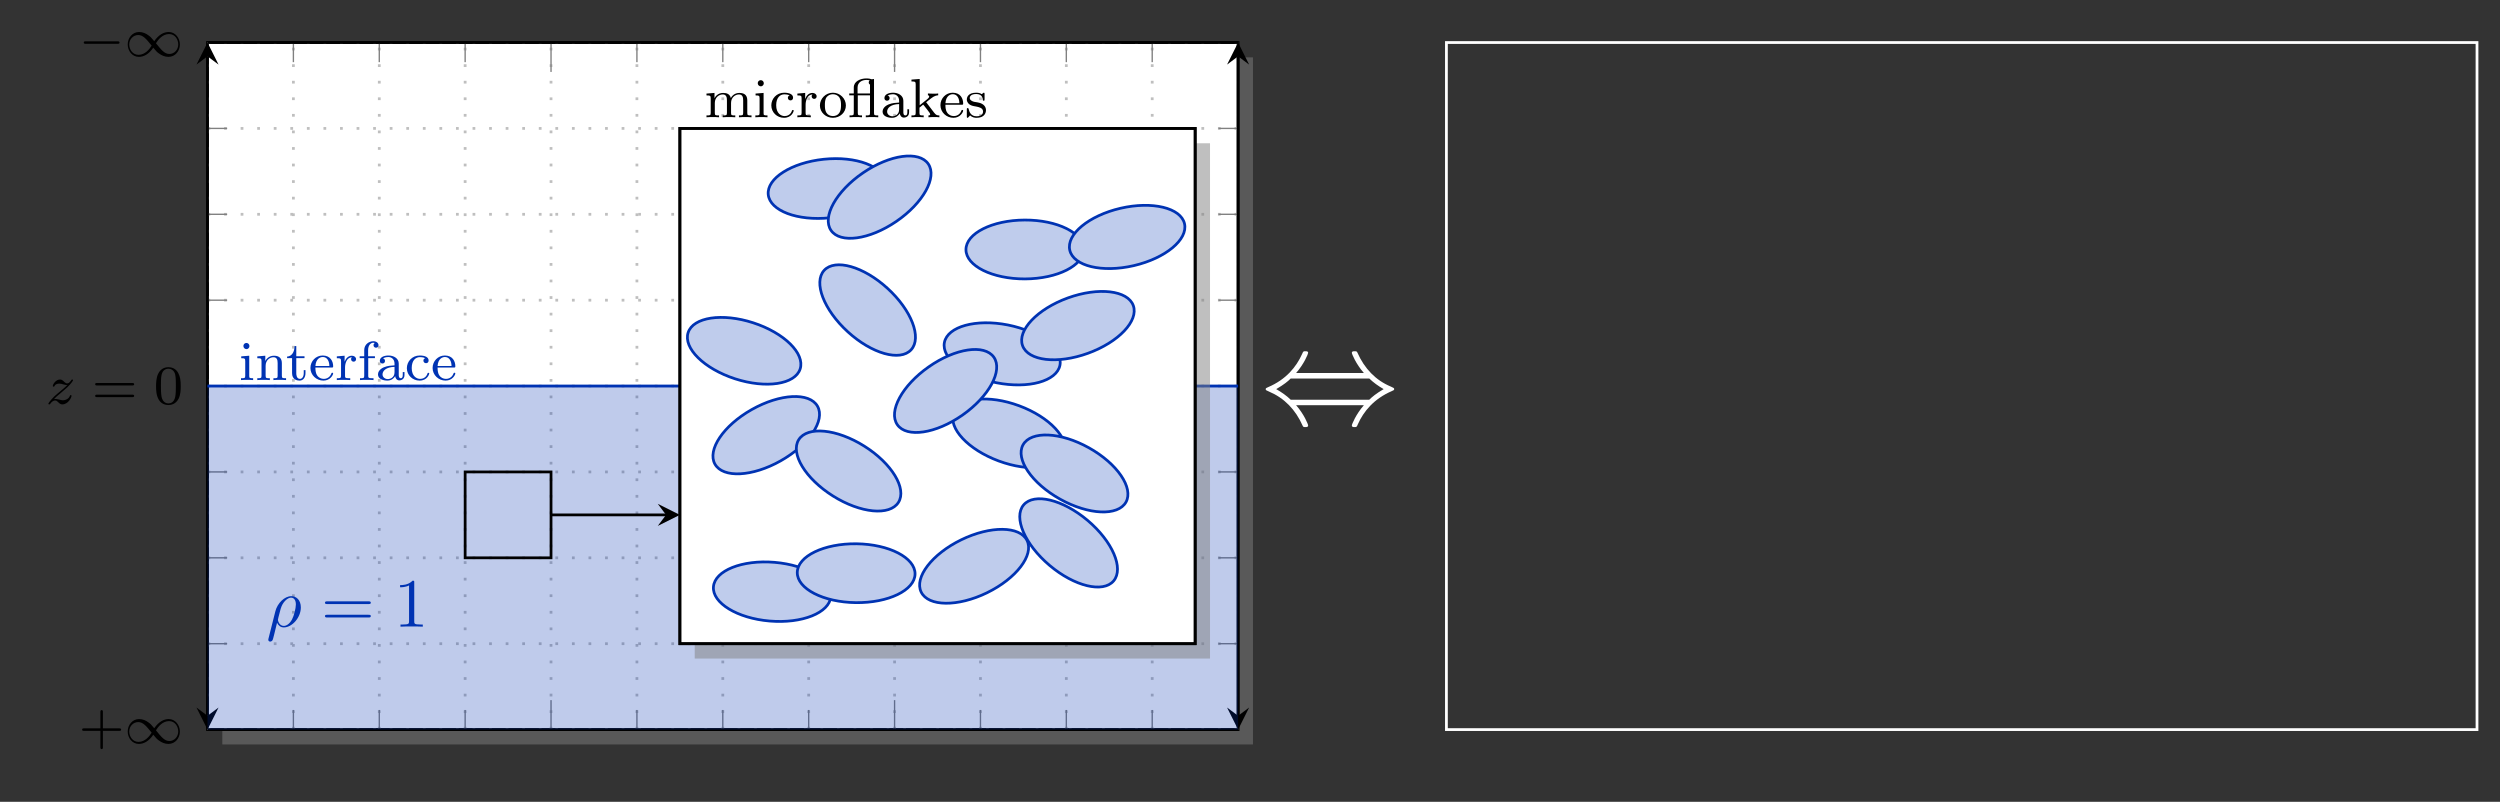 <?xml version="1.0" encoding="UTF-8"?>
<svg xmlns="http://www.w3.org/2000/svg" xmlns:xlink="http://www.w3.org/1999/xlink" width="361.008pt" height="115.783pt" viewBox="0 0 361.008 115.783" version="1.1">
<rect x="0" y="0" width="361.008" height="115.783" fill="#333333" stroke="none"/>
<defs>
<g>
<symbol overflow="visible" id="glyph0-0">
<path style="stroke:none;" d=""/>
</symbol>
<symbol overflow="visible" id="glyph0-1">
<path style="stroke:none;" d="M 5.562 -1.812 C 5.703 -1.812 5.875 -1.812 5.875 -1.984 C 5.875 -2.172 5.703 -2.172 5.562 -2.172 L 1 -2.172 C 0.875 -2.172 0.703 -2.172 0.703 -1.984 C 0.703 -1.812 0.875 -1.812 1 -1.812 Z M 5.562 -1.812 "/>
</symbol>
<symbol overflow="visible" id="glyph0-2">
<path style="stroke:none;" d="M 4.297 -2.188 C 3.828 -2.75 3.766 -2.812 3.484 -3.016 C 3.125 -3.297 2.641 -3.516 2.109 -3.516 C 1.141 -3.516 0.469 -2.656 0.469 -1.719 C 0.469 -0.781 1.125 0.078 2.078 0.078 C 2.734 0.078 3.5 -0.266 4.156 -1.25 C 4.625 -0.688 4.688 -0.625 4.969 -0.422 C 5.344 -0.141 5.828 0.078 6.344 0.078 C 7.328 0.078 8 -0.766 8 -1.719 C 8 -2.656 7.328 -3.516 6.391 -3.516 C 5.734 -3.516 4.969 -3.172 4.297 -2.188 Z M 4.547 -1.891 C 4.844 -2.391 5.5 -3.219 6.438 -3.219 C 7.297 -3.219 7.766 -2.438 7.766 -1.719 C 7.766 -0.953 7.188 -0.344 6.484 -0.344 C 5.781 -0.344 5.312 -0.938 4.547 -1.891 Z M 3.922 -1.547 C 3.625 -1.047 2.969 -0.219 2.031 -0.219 C 1.172 -0.219 0.688 -1 0.688 -1.719 C 0.688 -2.484 1.281 -3.078 1.984 -3.078 C 2.688 -3.078 3.156 -2.5 3.922 -1.547 Z M 3.922 -1.547 "/>
</symbol>
<symbol overflow="visible" id="glyph1-0">
<path style="stroke:none;" d=""/>
</symbol>
<symbol overflow="visible" id="glyph1-1">
<path style="stroke:none;" d="M 1.156 -0.688 C 1.438 -0.984 1.531 -1.078 2.234 -1.656 C 2.312 -1.734 2.875 -2.188 3.094 -2.406 C 3.594 -2.891 3.906 -3.328 3.906 -3.422 C 3.906 -3.484 3.844 -3.516 3.781 -3.516 C 3.703 -3.516 3.703 -3.5 3.625 -3.375 C 3.375 -3.016 3.203 -2.953 3.047 -2.953 C 2.906 -2.953 2.812 -3.016 2.641 -3.172 C 2.438 -3.375 2.281 -3.516 2.031 -3.516 C 1.391 -3.516 0.984 -2.797 0.984 -2.578 C 0.984 -2.578 0.984 -2.484 1.109 -2.484 C 1.188 -2.484 1.219 -2.516 1.25 -2.609 C 1.344 -2.844 1.688 -2.922 1.922 -2.922 C 2.109 -2.922 2.297 -2.875 2.5 -2.812 C 2.828 -2.719 2.906 -2.719 3.078 -2.719 C 2.922 -2.547 2.688 -2.328 2.078 -1.828 C 1.75 -1.547 1.406 -1.281 1.188 -1.062 C 0.609 -0.484 0.344 -0.094 0.344 -0.016 C 0.344 0.062 0.406 0.078 0.469 0.078 C 0.547 0.078 0.562 0.062 0.609 0 C 0.766 -0.234 1.016 -0.484 1.312 -0.484 C 1.5 -0.484 1.578 -0.422 1.734 -0.266 C 1.984 -0.016 2.125 0.078 2.359 0.078 C 3.188 0.078 3.688 -0.906 3.688 -1.156 C 3.688 -1.234 3.641 -1.266 3.562 -1.266 C 3.484 -1.266 3.469 -1.219 3.438 -1.125 C 3.281 -0.734 2.844 -0.516 2.453 -0.516 C 2.297 -0.516 2.125 -0.562 1.875 -0.625 C 1.547 -0.703 1.469 -0.703 1.344 -0.703 C 1.266 -0.703 1.219 -0.703 1.156 -0.688 Z M 1.156 -0.688 "/>
</symbol>
<symbol overflow="visible" id="glyph2-0">
<path style="stroke:none;" d=""/>
</symbol>
<symbol overflow="visible" id="glyph2-1">
<path style="stroke:none;" d="M 5.828 -2.656 C 5.938 -2.656 6.109 -2.656 6.109 -2.844 C 6.109 -3.016 5.906 -3.016 5.797 -3.016 L 0.781 -3.016 C 0.656 -3.016 0.469 -3.016 0.469 -2.844 C 0.469 -2.656 0.625 -2.656 0.75 -2.656 Z M 5.797 -0.969 C 5.906 -0.969 6.109 -0.969 6.109 -1.141 C 6.109 -1.328 5.938 -1.328 5.828 -1.328 L 0.75 -1.328 C 0.625 -1.328 0.469 -1.328 0.469 -1.141 C 0.469 -0.969 0.656 -0.969 0.781 -0.969 Z M 5.797 -0.969 "/>
</symbol>
<symbol overflow="visible" id="glyph2-2">
<path style="stroke:none;" d="M 3.891 -2.547 C 3.891 -3.391 3.812 -3.906 3.547 -4.422 C 3.203 -5.125 2.547 -5.297 2.109 -5.297 C 1.109 -5.297 0.734 -4.547 0.625 -4.328 C 0.344 -3.75 0.328 -2.953 0.328 -2.547 C 0.328 -2.016 0.344 -1.219 0.734 -0.578 C 1.094 0.016 1.688 0.172 2.109 0.172 C 2.5 0.172 3.172 0.047 3.578 -0.734 C 3.875 -1.312 3.891 -2.031 3.891 -2.547 Z M 2.109 -0.062 C 1.844 -0.062 1.297 -0.188 1.125 -1.016 C 1.031 -1.469 1.031 -2.219 1.031 -2.641 C 1.031 -3.188 1.031 -3.75 1.125 -4.188 C 1.297 -5 1.906 -5.078 2.109 -5.078 C 2.375 -5.078 2.938 -4.938 3.094 -4.219 C 3.188 -3.781 3.188 -3.172 3.188 -2.641 C 3.188 -2.172 3.188 -1.453 3.094 -1 C 2.922 -0.172 2.375 -0.062 2.109 -0.062 Z M 2.109 -0.062 "/>
</symbol>
<symbol overflow="visible" id="glyph2-3">
<path style="stroke:none;" d="M 3.469 -1.812 L 5.812 -1.812 C 5.922 -1.812 6.109 -1.812 6.109 -1.984 C 6.109 -2.172 5.922 -2.172 5.812 -2.172 L 3.469 -2.172 L 3.469 -4.531 C 3.469 -4.641 3.469 -4.812 3.297 -4.812 C 3.109 -4.812 3.109 -4.641 3.109 -4.531 L 3.109 -2.172 L 0.75 -2.172 C 0.641 -2.172 0.469 -2.172 0.469 -1.984 C 0.469 -1.812 0.641 -1.812 0.75 -1.812 L 3.109 -1.812 L 3.109 0.547 C 3.109 0.656 3.109 0.828 3.297 0.828 C 3.469 0.828 3.469 0.656 3.469 0.547 Z M 3.469 -1.812 "/>
</symbol>
<symbol overflow="visible" id="glyph2-4">
<path style="stroke:none;" d="M 1.547 -4.906 C 1.547 -5.141 1.375 -5.359 1.109 -5.359 C 0.875 -5.359 0.672 -5.172 0.672 -4.922 C 0.672 -4.641 0.906 -4.469 1.109 -4.469 C 1.391 -4.469 1.547 -4.703 1.547 -4.906 Z M 0.359 -3.422 L 0.359 -3.156 C 0.875 -3.156 0.938 -3.109 0.938 -2.719 L 0.938 -0.625 C 0.938 -0.266 0.844 -0.266 0.328 -0.266 L 0.328 0 C 0.641 -0.031 1.094 -0.031 1.219 -0.031 C 1.312 -0.031 1.797 -0.031 2.078 0 L 2.078 -0.266 C 1.547 -0.266 1.516 -0.297 1.516 -0.609 L 1.516 -3.516 Z M 0.359 -3.422 "/>
</symbol>
<symbol overflow="visible" id="glyph2-5">
<path style="stroke:none;" d="M 3.875 -2.422 C 3.875 -3.078 3.562 -3.516 2.734 -3.516 C 1.938 -3.516 1.578 -2.938 1.484 -2.75 L 1.484 -3.516 L 0.328 -3.422 L 0.328 -3.156 C 0.875 -3.156 0.938 -3.109 0.938 -2.719 L 0.938 -0.625 C 0.938 -0.266 0.844 -0.266 0.328 -0.266 L 0.328 0 C 0.672 -0.031 1.016 -0.031 1.234 -0.031 C 1.469 -0.031 1.797 -0.031 2.141 0 L 2.141 -0.266 C 1.641 -0.266 1.531 -0.266 1.531 -0.625 L 1.531 -2.062 C 1.531 -2.906 2.172 -3.297 2.656 -3.297 C 3.141 -3.297 3.266 -2.953 3.266 -2.453 L 3.266 -0.625 C 3.266 -0.266 3.172 -0.266 2.656 -0.266 L 2.656 0 C 3 -0.031 3.359 -0.031 3.562 -0.031 C 3.797 -0.031 4.141 -0.031 4.484 0 L 4.484 -0.266 C 3.969 -0.266 3.875 -0.266 3.875 -0.625 Z M 3.875 -2.422 "/>
</symbol>
<symbol overflow="visible" id="glyph2-6">
<path style="stroke:none;" d="M 1.484 -3.172 L 2.672 -3.172 L 2.672 -3.438 L 1.484 -3.438 L 1.484 -4.906 L 1.234 -4.906 C 1.234 -4.172 0.906 -3.422 0.156 -3.391 L 0.156 -3.172 L 0.875 -3.172 L 0.875 -1 C 0.875 -0.062 1.594 0.078 1.953 0.078 C 2.5 0.078 2.812 -0.391 2.812 -1 L 2.812 -1.438 L 2.562 -1.438 L 2.562 -1.016 C 2.562 -0.469 2.312 -0.172 2.016 -0.172 C 1.484 -0.172 1.484 -0.859 1.484 -0.984 Z M 1.484 -3.172 "/>
</symbol>
<symbol overflow="visible" id="glyph2-7">
<path style="stroke:none;" d="M 3.297 -1.812 C 3.469 -1.812 3.516 -1.812 3.516 -2 C 3.516 -2.703 3.125 -3.547 2 -3.547 C 1.016 -3.547 0.234 -2.734 0.234 -1.75 C 0.234 -0.719 1.094 0.078 2.109 0.078 C 3.109 0.078 3.516 -0.766 3.516 -0.953 C 3.516 -0.984 3.484 -1.062 3.391 -1.062 C 3.297 -1.062 3.281 -1.016 3.266 -0.969 C 2.984 -0.188 2.297 -0.172 2.156 -0.172 C 1.797 -0.172 1.422 -0.328 1.188 -0.703 C 0.953 -1.062 0.953 -1.578 0.953 -1.812 Z M 0.953 -2.031 C 1.031 -3.141 1.703 -3.328 2 -3.328 C 2.938 -3.328 2.969 -2.203 2.969 -2.031 Z M 0.953 -2.031 "/>
</symbol>
<symbol overflow="visible" id="glyph2-8">
<path style="stroke:none;" d="M 1.469 -1.812 C 1.469 -2.422 1.719 -3.281 2.484 -3.297 C 2.438 -3.266 2.344 -3.203 2.344 -3.016 C 2.344 -2.766 2.547 -2.656 2.703 -2.656 C 2.891 -2.656 3.062 -2.781 3.062 -3.016 C 3.062 -3.297 2.812 -3.516 2.453 -3.516 C 1.938 -3.516 1.578 -3.125 1.422 -2.672 L 1.406 -2.672 L 1.406 -3.516 L 0.281 -3.422 L 0.281 -3.156 C 0.828 -3.156 0.891 -3.109 0.891 -2.719 L 0.891 -0.625 C 0.891 -0.266 0.781 -0.266 0.281 -0.266 L 0.281 0 C 0.594 -0.031 1.031 -0.031 1.219 -0.031 C 1.688 -0.031 1.703 -0.031 2.219 0 L 2.219 -0.266 L 2.062 -0.266 C 1.484 -0.266 1.469 -0.344 1.469 -0.641 Z M 1.469 -1.812 "/>
</symbol>
<symbol overflow="visible" id="glyph2-9">
<path style="stroke:none;" d="M 1.516 -3.172 L 2.484 -3.172 L 2.484 -3.438 L 1.5 -3.438 L 1.5 -4.328 C 1.5 -5.031 1.891 -5.391 2.234 -5.391 C 2.359 -5.391 2.438 -5.359 2.469 -5.344 C 2.328 -5.281 2.281 -5.141 2.281 -5.031 C 2.281 -4.828 2.438 -4.672 2.641 -4.672 C 2.859 -4.672 3 -4.828 3 -5.031 C 3 -5.375 2.672 -5.609 2.25 -5.609 C 1.656 -5.609 0.938 -5.172 0.938 -4.328 L 0.938 -3.438 L 0.281 -3.438 L 0.281 -3.172 L 0.938 -3.172 L 0.938 -0.625 C 0.938 -0.266 0.844 -0.266 0.328 -0.266 L 0.328 0 C 0.641 -0.031 1.078 -0.031 1.281 -0.031 C 1.75 -0.031 1.766 -0.031 2.281 0 L 2.281 -0.266 L 2.125 -0.266 C 1.531 -0.266 1.516 -0.344 1.516 -0.641 Z M 1.516 -3.172 "/>
</symbol>
<symbol overflow="visible" id="glyph2-10">
<path style="stroke:none;" d="M 3.344 -2.375 C 3.344 -3.156 2.594 -3.547 1.859 -3.547 C 1.203 -3.547 0.609 -3.297 0.609 -2.766 C 0.609 -2.531 0.781 -2.391 0.984 -2.391 C 1.219 -2.391 1.359 -2.547 1.359 -2.766 C 1.359 -2.953 1.25 -3.094 1.062 -3.125 C 1.359 -3.328 1.797 -3.328 1.844 -3.328 C 2.297 -3.328 2.734 -3.016 2.734 -2.359 L 2.734 -2.125 C 2.281 -2.094 1.75 -2.078 1.188 -1.844 C 0.484 -1.531 0.344 -1.078 0.344 -0.812 C 0.344 -0.125 1.156 0.078 1.703 0.078 C 2.281 0.078 2.641 -0.25 2.828 -0.562 C 2.859 -0.266 3.062 0.047 3.422 0.047 C 3.5 0.047 4.172 0.016 4.172 -0.719 L 4.172 -1.156 L 3.922 -1.156 L 3.922 -0.719 C 3.922 -0.391 3.812 -0.266 3.641 -0.266 C 3.344 -0.266 3.344 -0.625 3.344 -0.719 Z M 2.734 -1.125 C 2.734 -0.344 2.094 -0.141 1.766 -0.141 C 1.359 -0.141 1 -0.422 1 -0.812 C 1 -1.328 1.5 -1.875 2.734 -1.906 Z M 2.734 -1.125 "/>
</symbol>
<symbol overflow="visible" id="glyph2-11">
<path style="stroke:none;" d="M 2.938 -3.156 C 2.703 -3.094 2.672 -2.906 2.672 -2.812 C 2.672 -2.594 2.828 -2.438 3.047 -2.438 C 3.266 -2.438 3.422 -2.578 3.422 -2.828 C 3.422 -3.312 2.891 -3.547 2.141 -3.547 C 1.031 -3.547 0.281 -2.672 0.281 -1.719 C 0.281 -0.703 1.109 0.078 2.109 0.078 C 3.234 0.078 3.516 -0.859 3.516 -0.953 C 3.516 -1.047 3.406 -1.047 3.391 -1.047 C 3.328 -1.047 3.297 -1.047 3.266 -0.969 C 3.219 -0.797 2.984 -0.172 2.188 -0.172 C 1.703 -0.172 0.984 -0.547 0.984 -1.734 C 0.984 -2.875 1.578 -3.312 2.156 -3.312 C 2.234 -3.312 2.656 -3.312 2.938 -3.156 Z M 2.938 -3.156 "/>
</symbol>
<symbol overflow="visible" id="glyph2-12">
<path style="stroke:none;" d="M 6.219 -2.422 C 6.219 -3.062 5.938 -3.516 5.078 -3.516 C 4.344 -3.516 3.969 -3.016 3.844 -2.781 C 3.703 -3.359 3.25 -3.516 2.734 -3.516 C 1.953 -3.516 1.594 -2.969 1.484 -2.75 L 1.484 -3.516 L 0.328 -3.422 L 0.328 -3.156 C 0.875 -3.156 0.938 -3.109 0.938 -2.719 L 0.938 -0.625 C 0.938 -0.266 0.844 -0.266 0.328 -0.266 L 0.328 0 C 0.672 -0.031 1.016 -0.031 1.234 -0.031 C 1.469 -0.031 1.797 -0.031 2.141 0 L 2.141 -0.266 C 1.641 -0.266 1.531 -0.266 1.531 -0.625 L 1.531 -2.062 C 1.531 -2.906 2.172 -3.297 2.672 -3.297 C 3.188 -3.297 3.281 -2.891 3.281 -2.453 L 3.281 -0.625 C 3.281 -0.266 3.172 -0.266 2.672 -0.266 L 2.672 0 C 3.016 -0.031 3.359 -0.031 3.578 -0.031 C 3.812 -0.031 4.141 -0.031 4.484 0 L 4.484 -0.266 C 3.969 -0.266 3.875 -0.266 3.875 -0.625 L 3.875 -2.062 C 3.875 -2.906 4.516 -3.297 5.016 -3.297 C 5.531 -3.297 5.625 -2.891 5.625 -2.453 L 5.625 -0.625 C 5.625 -0.266 5.516 -0.266 5.016 -0.266 L 5.016 0 C 5.359 -0.031 5.703 -0.031 5.922 -0.031 C 6.156 -0.031 6.484 -0.031 6.828 0 L 6.828 -0.266 C 6.312 -0.266 6.219 -0.266 6.219 -0.625 Z M 6.219 -2.422 "/>
</symbol>
<symbol overflow="visible" id="glyph2-13">
<path style="stroke:none;" d="M 3.984 -1.703 C 3.984 -2.688 3.156 -3.547 2.109 -3.547 C 1.062 -3.547 0.234 -2.688 0.234 -1.703 C 0.234 -0.703 1.094 0.078 2.109 0.078 C 3.141 0.078 3.984 -0.703 3.984 -1.703 Z M 2.109 -0.172 C 1.688 -0.172 1.344 -0.375 1.172 -0.656 C 0.969 -0.984 0.953 -1.375 0.953 -1.766 C 0.953 -2.078 0.953 -2.547 1.188 -2.891 C 1.406 -3.172 1.734 -3.328 2.109 -3.328 C 2.531 -3.328 2.875 -3.125 3.047 -2.859 C 3.266 -2.516 3.281 -2.094 3.281 -1.766 C 3.281 -1.406 3.266 -0.969 3.031 -0.625 C 2.828 -0.312 2.469 -0.172 2.109 -0.172 Z M 2.109 -0.172 "/>
</symbol>
<symbol overflow="visible" id="glyph2-14">
<path style="stroke:none;" d="M 3.812 -5.531 L 3.484 -5.484 C 3.453 -5.484 3.453 -5.484 3.422 -5.5 C 3.156 -5.609 2.812 -5.609 2.703 -5.609 C 1.844 -5.609 0.891 -5.188 0.891 -4.312 L 0.891 -3.438 L 0.234 -3.438 L 0.234 -3.172 L 0.891 -3.172 L 0.891 -0.625 C 0.891 -0.266 0.781 -0.266 0.281 -0.266 L 0.281 0 C 0.594 -0.031 1.031 -0.031 1.172 -0.031 C 1.328 -0.031 1.766 -0.031 2.078 0 L 2.078 -0.266 C 1.562 -0.266 1.469 -0.266 1.469 -0.625 L 1.469 -3.172 L 3.234 -3.172 L 3.234 -0.625 C 3.234 -0.266 3.125 -0.266 2.625 -0.266 L 2.625 0 C 2.938 -0.031 3.375 -0.031 3.516 -0.031 C 3.672 -0.031 4.109 -0.031 4.422 0 L 4.422 -0.266 C 3.906 -0.266 3.812 -0.266 3.812 -0.625 Z M 1.438 -3.438 L 1.438 -4.297 C 1.438 -5.031 2.062 -5.391 2.703 -5.391 C 2.984 -5.391 3.109 -5.359 3.203 -5.328 C 3.094 -5.266 3.047 -5.156 3.047 -5.031 C 3.047 -4.812 3.219 -4.719 3.234 -4.719 L 3.234 -3.438 Z M 1.438 -3.438 "/>
</symbol>
<symbol overflow="visible" id="glyph2-15">
<path style="stroke:none;" d="M 2.406 -2.172 L 3.078 -2.703 C 3.609 -3.125 3.938 -3.156 4.141 -3.172 L 4.141 -3.438 C 3.938 -3.406 3.828 -3.406 3.5 -3.406 C 3.109 -3.406 3 -3.422 2.656 -3.438 L 2.656 -3.172 C 2.812 -3.156 2.844 -3.062 2.844 -3.016 C 2.844 -2.844 2.672 -2.703 2.609 -2.656 L 1.469 -1.734 L 1.469 -5.531 L 0.281 -5.438 L 0.281 -5.172 C 0.828 -5.172 0.891 -5.125 0.891 -4.734 L 0.891 -0.625 C 0.891 -0.266 0.781 -0.266 0.281 -0.266 L 0.281 0 C 0.594 -0.031 1.016 -0.031 1.156 -0.031 C 1.312 -0.031 1.734 -0.031 2.047 0 L 2.047 -0.266 C 1.531 -0.266 1.438 -0.266 1.438 -0.625 L 1.438 -1.391 L 1.969 -1.828 C 2 -1.828 2.203 -1.547 2.328 -1.391 C 2.453 -1.234 2.578 -1.062 2.703 -0.906 C 2.828 -0.75 2.984 -0.547 2.984 -0.422 C 2.984 -0.281 2.844 -0.266 2.734 -0.266 L 2.734 0 C 3.078 -0.031 3.438 -0.031 3.578 -0.031 C 3.875 -0.031 4.047 -0.031 4.312 0 L 4.312 -0.266 C 3.984 -0.266 3.844 -0.297 3.547 -0.672 Z M 2.406 -2.172 "/>
</symbol>
<symbol overflow="visible" id="glyph2-16">
<path style="stroke:none;" d="M 2.844 -3.344 C 2.844 -3.469 2.844 -3.547 2.734 -3.547 C 2.688 -3.547 2.672 -3.547 2.547 -3.422 C 2.531 -3.422 2.453 -3.344 2.438 -3.344 C 2.422 -3.344 2.406 -3.344 2.359 -3.375 C 2.234 -3.469 2 -3.547 1.641 -3.547 C 0.531 -3.547 0.281 -2.953 0.281 -2.562 C 0.281 -2.172 0.578 -1.938 0.594 -1.906 C 0.922 -1.672 1.094 -1.641 1.641 -1.547 C 2.016 -1.469 2.625 -1.359 2.625 -0.828 C 2.625 -0.516 2.422 -0.141 1.688 -0.141 C 0.875 -0.141 0.641 -0.766 0.547 -1.188 C 0.516 -1.297 0.5 -1.328 0.406 -1.328 C 0.281 -1.328 0.281 -1.266 0.281 -1.109 L 0.281 -0.125 C 0.281 0 0.281 0.078 0.375 0.078 C 0.438 0.078 0.438 0.078 0.578 -0.078 C 0.625 -0.125 0.703 -0.219 0.75 -0.266 C 1.109 0.062 1.484 0.078 1.688 0.078 C 2.703 0.078 3.047 -0.5 3.047 -1.031 C 3.047 -1.406 2.828 -1.969 1.875 -2.141 C 1.812 -2.156 1.359 -2.234 1.328 -2.234 C 1.078 -2.297 0.703 -2.469 0.703 -2.781 C 0.703 -3.016 0.891 -3.359 1.641 -3.359 C 2.531 -3.359 2.578 -2.703 2.594 -2.484 C 2.594 -2.422 2.656 -2.391 2.703 -2.391 C 2.844 -2.391 2.844 -2.453 2.844 -2.594 Z M 2.844 -3.344 "/>
</symbol>
<symbol overflow="visible" id="glyph3-0">
<path style="stroke:none;" d=""/>
</symbol>
<symbol overflow="visible" id="glyph3-1">
<path style="stroke:none;" d="M 0.328 1.719 C 0.297 1.844 0.297 1.859 0.297 1.891 C 0.297 2.031 0.406 2.156 0.578 2.156 C 0.781 2.156 0.906 1.969 0.922 1.938 C 0.984 1.859 1.297 0.516 1.562 -0.562 C 1.766 -0.156 2.078 0.109 2.547 0.109 C 3.719 0.109 5 -1.297 5 -2.781 C 5 -3.844 4.344 -4.406 3.625 -4.406 C 2.656 -4.406 1.609 -3.406 1.312 -2.188 Z M 2.547 -0.109 C 1.844 -0.109 1.688 -0.906 1.688 -1 C 1.688 -1.031 1.734 -1.234 1.766 -1.359 C 2.047 -2.484 2.141 -2.844 2.359 -3.234 C 2.797 -3.969 3.297 -4.188 3.594 -4.188 C 3.969 -4.188 4.281 -3.891 4.281 -3.203 C 4.281 -2.656 4 -1.547 3.734 -1.062 C 3.406 -0.422 2.922 -0.109 2.547 -0.109 Z M 2.547 -0.109 "/>
</symbol>
<symbol overflow="visible" id="glyph4-0">
<path style="stroke:none;" d=""/>
</symbol>
<symbol overflow="visible" id="glyph4-1">
<path style="stroke:none;" d="M 6.844 -3.266 C 7 -3.266 7.188 -3.266 7.188 -3.453 C 7.188 -3.656 7 -3.656 6.859 -3.656 L 0.891 -3.656 C 0.75 -3.656 0.562 -3.656 0.562 -3.453 C 0.562 -3.266 0.75 -3.266 0.891 -3.266 Z M 6.859 -1.328 C 7 -1.328 7.188 -1.328 7.188 -1.531 C 7.188 -1.719 7 -1.719 6.844 -1.719 L 0.891 -1.719 C 0.75 -1.719 0.562 -1.719 0.562 -1.531 C 0.562 -1.328 0.75 -1.328 0.891 -1.328 Z M 6.859 -1.328 "/>
</symbol>
<symbol overflow="visible" id="glyph4-2">
<path style="stroke:none;" d="M 2.938 -6.375 C 2.938 -6.625 2.938 -6.641 2.703 -6.641 C 2.078 -6 1.203 -6 0.891 -6 L 0.891 -5.688 C 1.094 -5.688 1.672 -5.688 2.188 -5.953 L 2.188 -0.781 C 2.188 -0.422 2.156 -0.312 1.266 -0.312 L 0.953 -0.312 L 0.953 0 C 1.297 -0.031 2.156 -0.031 2.562 -0.031 C 2.953 -0.031 3.828 -0.031 4.172 0 L 4.172 -0.312 L 3.859 -0.312 C 2.953 -0.312 2.938 -0.422 2.938 -0.781 Z M 2.938 -6.375 "/>
</symbol>
<symbol overflow="visible" id="glyph5-0">
<path style="stroke:none;" d=""/>
</symbol>
<symbol overflow="visible" id="glyph5-1">
<path style="stroke:none;" d="M 5.062 -7.312 C 6.203 -8.609 6.797 -10.062 6.797 -10.219 C 6.797 -10.453 6.578 -10.453 6.391 -10.453 C 6.094 -10.453 6.094 -10.438 5.922 -10.047 C 5.094 -8.203 3.625 -6.375 1.016 -5.266 C 0.734 -5.141 0.672 -5.125 0.672 -4.984 C 0.672 -4.938 0.672 -4.906 0.703 -4.859 C 0.734 -4.828 0.75 -4.797 1.156 -4.625 C 3.344 -3.703 4.984 -2.016 6 0.297 C 6.078 0.484 6.156 0.5 6.391 0.5 C 6.578 0.5 6.797 0.5 6.797 0.266 C 6.797 0.094 6.203 -1.359 5.062 -2.656 L 14.844 -2.656 C 13.703 -1.359 13.109 0.094 13.109 0.266 C 13.109 0.5 13.328 0.5 13.5 0.5 C 13.812 0.5 13.812 0.484 13.984 0.078 C 14.797 -1.75 16.281 -3.578 18.891 -4.703 C 19.172 -4.828 19.219 -4.844 19.219 -4.984 C 19.219 -5.016 19.219 -5.062 19.203 -5.094 C 19.172 -5.141 19.141 -5.156 18.75 -5.344 C 16.562 -6.25 14.922 -7.953 13.906 -10.266 C 13.828 -10.438 13.75 -10.453 13.5 -10.453 C 13.328 -10.453 13.109 -10.453 13.109 -10.219 C 13.109 -10.062 13.703 -8.609 14.844 -7.312 Z M 4.281 -3.453 C 3.688 -4.031 3.016 -4.5 2.188 -4.984 C 3.281 -5.625 3.891 -6.109 4.281 -6.516 L 15.625 -6.516 C 16.219 -5.938 16.891 -5.453 17.703 -4.984 C 16.609 -4.344 16.016 -3.844 15.625 -3.453 Z M 4.281 -3.453 "/>
</symbol>
</g>
<clipPath id="clip1">
  <path d="M 29.965 5 L 178.785 5 L 178.785 106 L 29.965 106 Z M 29.965 5 "/>
</clipPath>
<clipPath id="clip2">
  <path d="M 29 6.141 L 179 6.141 L 179 105.355 L 29 105.355 Z M 29 6.141 "/>
</clipPath>
<clipPath id="clip3">
  <path d="M 29.965 6 L 178.785 6 L 178.785 106 L 29.965 106 Z M 29.965 6 "/>
</clipPath>
<clipPath id="clip4">
  <path d="M 29 6.141 L 179 6.141 L 179 105.355 L 29 105.355 Z M 29 6.141 "/>
</clipPath>
<clipPath id="clip5">
  <path d="M 29.965 55 L 178.785 55 L 178.785 105.355 L 29.965 105.355 Z M 29.965 55 "/>
</clipPath>
<clipPath id="clip6">
  <path d="M 29.965 55 L 178.785 55 L 178.785 56 L 29.965 56 Z M 29.965 55 "/>
</clipPath>
<clipPath id="clip7">
  <path d="M 208.867 6 L 357.688 6 L 357.688 106 L 208.867 106 Z M 208.867 6 "/>
</clipPath>
<clipPath id="clip8">
  <path d="M 208 6.141 L 358 6.141 L 358 105.355 L 208 105.355 Z M 208 6.141 "/>
</clipPath>
</defs>
<g id="surface1">
<path style=" stroke:none;fill-rule:nonzero;fill:rgb(50%,50%,50%);fill-opacity:0.5;" d="M 32.105 8.285 L 32.105 107.5 L 180.93 107.5 L 180.93 8.285 Z M 32.105 8.285 "/>
<path style="fill-rule:nonzero;fill:rgb(100%,100%,100%);fill-opacity:1;stroke-width:0.399;stroke-linecap:butt;stroke-linejoin:miter;stroke:rgb(0%,0%,0%);stroke-opacity:1;stroke-miterlimit:10;" d="M -0.001 99.215 L -0.001 0.001 L 148.823 0.001 L 148.823 99.215 Z M -0.001 99.215 " transform="matrix(1,0,0,-1,29.962,105.356)"/>
<path style="fill:none;stroke-width:0.399;stroke-linecap:butt;stroke-linejoin:miter;stroke:rgb(75%,75%,75%);stroke-opacity:1;stroke-dasharray:0.399,1.993;stroke-miterlimit:10;" d="M 161.224 99.214 L 161.224 198.428 M 173.627 99.214 L 173.627 198.428 M 186.025 99.214 L 186.025 198.428 M 210.83 99.214 L 210.83 198.428 M 223.232 99.214 L 223.232 198.428 M 235.634 99.214 L 235.634 198.428 M 260.439 99.214 L 260.439 198.428 M 272.837 99.214 L 272.837 198.428 M 285.24 99.214 L 285.24 198.428 " transform="matrix(1,0,0,-1,-118.857,204.569)"/>
<g clip-path="url(#clip1)" clip-rule="nonzero">
<path style="fill:none;stroke-width:0.399;stroke-linecap:butt;stroke-linejoin:miter;stroke:rgb(75%,75%,75%);stroke-opacity:1;stroke-dasharray:0.399,1.993;stroke-miterlimit:10;" d="M 148.822 99.214 L 148.822 198.428 M 198.427 99.214 L 198.427 198.428 M 248.037 99.214 L 248.037 198.428 M 297.642 99.214 L 297.642 198.428 " transform="matrix(1,0,0,-1,-118.857,204.569)"/>
</g>
<path style="fill:none;stroke-width:0.399;stroke-linecap:butt;stroke-linejoin:miter;stroke:rgb(75%,75%,75%);stroke-opacity:1;stroke-dasharray:0.399,1.993;stroke-miterlimit:10;" d="M 148.822 186.026 L 297.642 186.026 M 148.822 173.624 L 297.642 173.624 M 148.822 161.221 L 297.642 161.221 M 148.822 136.421 L 297.642 136.421 M 148.822 124.018 L 297.642 124.018 M 148.822 111.616 L 297.642 111.616 " transform="matrix(1,0,0,-1,-118.857,204.569)"/>
<g clip-path="url(#clip2)" clip-rule="nonzero">
<path style="fill:none;stroke-width:0.399;stroke-linecap:butt;stroke-linejoin:miter;stroke:rgb(75%,75%,75%);stroke-opacity:1;stroke-dasharray:0.399,1.993;stroke-miterlimit:10;" d="M 148.822 198.428 L 297.642 198.428 M 148.822 148.823 L 297.642 148.823 M 148.822 99.214 L 297.642 99.214 " transform="matrix(1,0,0,-1,-118.857,204.569)"/>
</g>
<path style="fill:none;stroke-width:0.199;stroke-linecap:butt;stroke-linejoin:miter;stroke:rgb(50%,50%,50%);stroke-opacity:1;stroke-miterlimit:10;" d="M 161.224 99.214 L 161.224 102.049 M 161.224 198.428 L 161.224 195.592 M 173.627 99.214 L 173.627 102.049 M 173.627 198.428 L 173.627 195.592 M 186.025 99.214 L 186.025 102.049 M 186.025 198.428 L 186.025 195.592 M 210.83 99.214 L 210.83 102.049 M 210.83 198.428 L 210.83 195.592 M 223.232 99.214 L 223.232 102.049 M 223.232 198.428 L 223.232 195.592 M 235.634 99.214 L 235.634 102.049 M 235.634 198.428 L 235.634 195.592 M 260.439 99.214 L 260.439 102.049 M 260.439 198.428 L 260.439 195.592 M 272.837 99.214 L 272.837 102.049 M 272.837 198.428 L 272.837 195.592 M 285.24 99.214 L 285.24 102.049 M 285.24 198.428 L 285.24 195.592 " transform="matrix(1,0,0,-1,-118.857,204.569)"/>
<g clip-path="url(#clip3)" clip-rule="nonzero">
<path style="fill:none;stroke-width:0.199;stroke-linecap:butt;stroke-linejoin:miter;stroke:rgb(50%,50%,50%);stroke-opacity:1;stroke-miterlimit:10;" d="M 148.822 99.214 L 148.822 103.467 M 148.822 198.428 L 148.822 194.178 M 198.427 99.214 L 198.427 103.467 M 198.427 198.428 L 198.427 194.178 M 248.037 99.214 L 248.037 103.467 M 248.037 198.428 L 248.037 194.178 M 297.642 99.214 L 297.642 103.467 M 297.642 198.428 L 297.642 194.178 " transform="matrix(1,0,0,-1,-118.857,204.569)"/>
</g>
<path style="fill:none;stroke-width:0.199;stroke-linecap:butt;stroke-linejoin:miter;stroke:rgb(50%,50%,50%);stroke-opacity:1;stroke-miterlimit:10;" d="M 148.822 186.026 L 151.658 186.026 M 297.642 186.026 L 294.806 186.026 M 148.822 173.624 L 151.658 173.624 M 297.642 173.624 L 294.806 173.624 M 148.822 161.221 L 151.658 161.221 M 297.642 161.221 L 294.806 161.221 M 148.822 136.421 L 151.658 136.421 M 297.642 136.421 L 294.806 136.421 M 148.822 124.018 L 151.658 124.018 M 297.642 124.018 L 294.806 124.018 M 148.822 111.616 L 151.658 111.616 M 297.642 111.616 L 294.806 111.616 " transform="matrix(1,0,0,-1,-118.857,204.569)"/>
<g clip-path="url(#clip4)" clip-rule="nonzero">
<path style="fill:none;stroke-width:0.199;stroke-linecap:butt;stroke-linejoin:miter;stroke:rgb(50%,50%,50%);stroke-opacity:1;stroke-miterlimit:10;" d="M 148.822 198.428 L 153.072 198.428 M 297.642 198.428 L 293.392 198.428 M 148.822 148.823 L 153.072 148.823 M 297.642 148.823 L 293.392 148.823 M 148.822 99.214 L 153.072 99.214 M 297.642 99.214 L 293.392 99.214 " transform="matrix(1,0,0,-1,-118.857,204.569)"/>
</g>
<path style="fill:none;stroke-width:0.399;stroke-linecap:butt;stroke-linejoin:miter;stroke:rgb(0%,0%,0%);stroke-opacity:1;stroke-miterlimit:10;" d="M 148.822 99.214 L 297.642 99.214 " transform="matrix(1,0,0,-1,-118.857,204.569)"/>
<path style="fill:none;stroke-width:0.399;stroke-linecap:butt;stroke-linejoin:miter;stroke:rgb(0%,0%,0%);stroke-opacity:1;stroke-miterlimit:10;" d="M 148.822 198.428 L 297.642 198.428 " transform="matrix(1,0,0,-1,-118.857,204.569)"/>
<path style="fill:none;stroke-width:0.399;stroke-linecap:butt;stroke-linejoin:miter;stroke:rgb(0%,0%,0%);stroke-opacity:1;stroke-miterlimit:10;" d="M 148.822 101.206 L 148.822 196.436 " transform="matrix(1,0,0,-1,-118.857,204.569)"/>
<path style=" stroke:none;fill-rule:nonzero;fill:rgb(0%,0%,0%);fill-opacity:1;" d="M 29.965 105.355 L 31.559 102.168 L 29.965 103.363 L 28.371 102.168 "/>
<path style=" stroke:none;fill-rule:nonzero;fill:rgb(0%,0%,0%);fill-opacity:1;" d="M 29.965 6.141 L 28.371 9.328 L 29.965 8.133 L 31.559 9.328 "/>
<path style="fill:none;stroke-width:0.399;stroke-linecap:butt;stroke-linejoin:miter;stroke:rgb(0%,0%,0%);stroke-opacity:1;stroke-miterlimit:10;" d="M 297.642 101.206 L 297.642 196.436 " transform="matrix(1,0,0,-1,-118.857,204.569)"/>
<path style=" stroke:none;fill-rule:nonzero;fill:rgb(0%,0%,0%);fill-opacity:1;" d="M 178.785 105.355 L 180.379 102.168 L 178.785 103.363 L 177.191 102.168 "/>
<path style=" stroke:none;fill-rule:nonzero;fill:rgb(0%,0%,0%);fill-opacity:1;" d="M 178.785 6.141 L 177.191 9.328 L 178.785 8.133 L 180.379 9.328 "/>
<g style="fill:rgb(0%,0%,0%);fill-opacity:1;">
  <use xlink:href="#glyph0-1" x="11.388" y="8.136"/>
  <use xlink:href="#glyph0-2" x="17.974" y="8.136"/>
</g>
<g style="fill:rgb(0%,0%,0%);fill-opacity:1;">
  <use xlink:href="#glyph1-1" x="6.641" y="58.318"/>
</g>
<g style="fill:rgb(0%,0%,0%);fill-opacity:1;">
  <use xlink:href="#glyph2-1" x="13.269" y="58.318"/>
</g>
<g style="fill:rgb(0%,0%,0%);fill-opacity:1;">
  <use xlink:href="#glyph2-2" x="22.207" y="58.318"/>
</g>
<g style="fill:rgb(0%,0%,0%);fill-opacity:1;">
  <use xlink:href="#glyph2-3" x="11.388" y="107.349"/>
</g>
<g style="fill:rgb(0%,0%,0%);fill-opacity:1;">
  <use xlink:href="#glyph0-2" x="17.974" y="107.349"/>
</g>
<g clip-path="url(#clip5)" clip-rule="nonzero">
<path style="fill-rule:nonzero;fill:rgb(0%,20%,70%);fill-opacity:0.25;stroke-width:0.399;stroke-linecap:butt;stroke-linejoin:miter;stroke:rgb(0%,20%,70%);stroke-opacity:0.25;stroke-miterlimit:10;" d="M 99.212 148.823 L 396.857 148.823 L 396.857 -0.001 L 99.212 -0.001 Z M 99.212 148.823 " transform="matrix(1,0,0,-1,-118.857,204.569)"/>
</g>
<g clip-path="url(#clip6)" clip-rule="nonzero">
<path style="fill:none;stroke-width:0.399;stroke-linecap:butt;stroke-linejoin:miter;stroke:rgb(0%,20%,70%);stroke-opacity:1;stroke-miterlimit:10;" d="M 0.002 148.823 L 496.072 148.823 " transform="matrix(1,0,0,-1,-118.857,204.569)"/>
</g>
<g style="fill:rgb(0%,20%,70%);fill-opacity:1;">
  <use xlink:href="#glyph2-4" x="34.474" y="54.883"/>
  <use xlink:href="#glyph2-5" x="36.826" y="54.883"/>
</g>
<g style="fill:rgb(0%,20%,70%);fill-opacity:1;">
  <use xlink:href="#glyph2-6" x="41.3" y="54.883"/>
  <use xlink:href="#glyph2-7" x="44.593" y="54.883"/>
  <use xlink:href="#glyph2-8" x="48.356" y="54.883"/>
  <use xlink:href="#glyph2-9" x="51.657" y="54.883"/>
</g>
<g style="fill:rgb(0%,20%,70%);fill-opacity:1;">
  <use xlink:href="#glyph2-10" x="54.237" y="54.883"/>
  <use xlink:href="#glyph2-11" x="58.471" y="54.883"/>
  <use xlink:href="#glyph2-7" x="62.235" y="54.883"/>
</g>
<g style="fill:rgb(0%,0%,0%);fill-opacity:1;">
  <use xlink:href="#glyph2-12" x="101.691" y="16.934"/>
  <use xlink:href="#glyph2-4" x="108.748" y="16.934"/>
  <use xlink:href="#glyph2-11" x="111.1" y="16.934"/>
  <use xlink:href="#glyph2-8" x="114.863" y="16.934"/>
  <use xlink:href="#glyph2-13" x="118.164" y="16.934"/>
  <use xlink:href="#glyph2-14" x="122.398" y="16.934"/>
  <use xlink:href="#glyph2-10" x="127.103" y="16.934"/>
  <use xlink:href="#glyph2-15" x="131.337" y="16.934"/>
</g>
<g style="fill:rgb(0%,0%,0%);fill-opacity:1;">
  <use xlink:href="#glyph2-7" x="135.568" y="16.934"/>
  <use xlink:href="#glyph2-16" x="139.331" y="16.934"/>
</g>
<path style=" stroke:none;fill-rule:nonzero;fill:rgb(50%,50%,50%);fill-opacity:0.5;" d="M 100.32 95.098 L 100.32 20.688 L 174.73 20.688 L 174.73 95.098 Z M 100.32 95.098 "/>
<path style=" stroke:none;fill-rule:nonzero;fill:rgb(100%,100%,100%);fill-opacity:1;" d="M 98.176 92.953 L 98.176 18.543 L 172.586 18.543 L 172.586 92.953 Z M 98.176 92.953 "/>
<path style="fill:none;stroke-width:0.399;stroke-linecap:butt;stroke-linejoin:miter;stroke:rgb(0%,0%,0%);stroke-opacity:1;stroke-miterlimit:10;" d="M 217.033 111.616 L 291.443 111.616 L 291.443 186.026 L 217.033 186.026 Z M 217.033 111.616 " transform="matrix(1,0,0,-1,-118.857,204.569)"/>
<path style="fill:none;stroke-width:0.399;stroke-linecap:butt;stroke-linejoin:miter;stroke:rgb(0%,0%,0%);stroke-opacity:1;stroke-miterlimit:10;" d="M 186.025 124.018 L 198.427 124.018 L 198.427 136.421 L 186.025 136.421 Z M 186.025 124.018 " transform="matrix(1,0,0,-1,-118.857,204.569)"/>
<path style="fill:none;stroke-width:0.399;stroke-linecap:butt;stroke-linejoin:miter;stroke:rgb(0%,0%,0%);stroke-opacity:1;stroke-miterlimit:10;" d="M 198.427 130.217 L 215.037 130.217 " transform="matrix(1,0,0,-1,-118.857,204.569)"/>
<path style=" stroke:none;fill-rule:nonzero;fill:rgb(0%,0%,0%);fill-opacity:1;" d="M 98.176 74.352 L 94.984 72.758 L 96.18 74.352 L 94.984 75.945 "/>
<path style="fill:none;stroke-width:0.399;stroke-linecap:butt;stroke-linejoin:miter;stroke:rgb(0%,0%,0%);stroke-opacity:1;stroke-miterlimit:10;" d="M 217.033 111.616 L 291.443 111.616 L 291.443 186.026 L 217.033 186.026 Z M 217.033 111.616 " transform="matrix(1,0,0,-1,-118.857,204.569)"/>
<g style="fill:rgb(0%,20%,70%);fill-opacity:1;">
  <use xlink:href="#glyph3-1" x="38.443" y="90.493"/>
</g>
<g style="fill:rgb(0%,20%,70%);fill-opacity:1;">
  <use xlink:href="#glyph4-1" x="46.361" y="90.493"/>
</g>
<g style="fill:rgb(0%,20%,70%);fill-opacity:1;">
  <use xlink:href="#glyph4-2" x="56.88" y="90.493"/>
</g>
<path style="fill-rule:nonzero;fill:rgb(75%,79.999%,92.499%);fill-opacity:1;stroke-width:0.399;stroke-linecap:butt;stroke-linejoin:miter;stroke:rgb(0%,20%,70%);stroke-opacity:1;stroke-miterlimit:10;" d="M 90.011 19.2 C 90.206 21.54 86.573 23.758 81.893 24.153 C 77.214 24.544 73.261 22.969 73.061 20.629 C 72.866 18.29 76.499 16.071 81.179 15.676 C 85.858 15.282 89.811 16.86 90.011 19.2 Z M 90.011 19.2 " transform="matrix(1,0,0,-1,29.962,105.356)"/>
<path style="fill-rule:nonzero;fill:rgb(75%,79.999%,92.499%);fill-opacity:1;stroke-width:0.399;stroke-linecap:butt;stroke-linejoin:miter;stroke:rgb(0%,20%,70%);stroke-opacity:1;stroke-miterlimit:10;" d="M 88.089 46.696 C 86.936 48.739 82.683 48.524 78.593 46.215 C 74.503 43.907 72.124 40.376 73.28 38.333 C 74.436 36.286 78.686 36.501 82.776 38.813 C 86.866 41.122 89.245 44.649 88.089 46.696 Z M 88.089 46.696 " transform="matrix(1,0,0,-1,29.962,105.356)"/>
<path style="fill-rule:nonzero;fill:rgb(75%,79.999%,92.499%);fill-opacity:1;stroke-width:0.399;stroke-linecap:butt;stroke-linejoin:miter;stroke:rgb(0%,20%,70%);stroke-opacity:1;stroke-miterlimit:10;" d="M 85.581 52.075 C 86.308 54.309 83.272 57.294 78.804 58.743 C 74.339 60.196 70.128 59.559 69.405 57.325 C 68.679 55.09 71.714 52.106 76.179 50.657 C 80.647 49.208 84.854 49.84 85.581 52.075 Z M 85.581 52.075 " transform="matrix(1,0,0,-1,29.962,105.356)"/>
<path style="fill-rule:nonzero;fill:rgb(75%,79.999%,92.499%);fill-opacity:1;stroke-width:0.399;stroke-linecap:butt;stroke-linejoin:miter;stroke:rgb(0%,20%,70%);stroke-opacity:1;stroke-miterlimit:10;" d="M 97.893 79.008 C 97.651 81.344 93.667 82.844 88.995 82.36 C 84.327 81.876 80.733 79.59 80.975 77.254 C 81.218 74.918 85.202 73.418 89.874 73.903 C 94.546 74.387 98.136 76.672 97.893 79.008 Z M 97.893 79.008 " transform="matrix(1,0,0,-1,29.962,105.356)"/>
<path style="fill-rule:nonzero;fill:rgb(75%,79.999%,92.499%);fill-opacity:1;stroke-width:0.399;stroke-linecap:butt;stroke-linejoin:miter;stroke:rgb(0%,20%,70%);stroke-opacity:1;stroke-miterlimit:10;" d="M 102.175 22.469 C 102.202 24.817 98.421 26.77 93.725 26.833 C 89.03 26.895 85.198 25.04 85.167 22.692 C 85.136 20.344 88.917 18.391 93.616 18.333 C 98.311 18.27 102.143 20.122 102.175 22.469 Z M 102.175 22.469 " transform="matrix(1,0,0,-1,29.962,105.356)"/>
<path style="fill-rule:nonzero;fill:rgb(75%,79.999%,92.499%);fill-opacity:1;stroke-width:0.399;stroke-linecap:butt;stroke-linejoin:miter;stroke:rgb(0%,20%,70%);stroke-opacity:1;stroke-miterlimit:10;" d="M 99.776 32.813 C 101.026 34.801 98.815 38.438 94.839 40.938 C 90.862 43.438 86.628 43.852 85.378 41.864 C 84.128 39.876 86.339 36.239 90.315 33.739 C 94.288 31.239 98.526 30.825 99.776 32.813 Z M 99.776 32.813 " transform="matrix(1,0,0,-1,29.962,105.356)"/>
<path style="fill-rule:nonzero;fill:rgb(75%,79.999%,92.499%);fill-opacity:1;stroke-width:0.399;stroke-linecap:butt;stroke-linejoin:miter;stroke:rgb(0%,20%,70%);stroke-opacity:1;stroke-miterlimit:10;" d="M 101.612 54.852 C 103.194 56.586 101.663 60.559 98.194 63.723 C 94.725 66.887 90.632 68.047 89.046 66.313 C 87.464 64.579 88.995 60.606 92.464 57.442 C 95.933 54.274 100.03 53.118 101.612 54.852 Z M 101.612 54.852 " transform="matrix(1,0,0,-1,29.962,105.356)"/>
<path style="fill-rule:nonzero;fill:rgb(75%,79.999%,92.499%);fill-opacity:1;stroke-width:0.399;stroke-linecap:butt;stroke-linejoin:miter;stroke:rgb(0%,20%,70%);stroke-opacity:1;stroke-miterlimit:10;" d="M 104.085 81.684 C 102.761 83.622 98.542 83.047 94.663 80.399 C 90.784 77.751 88.714 74.032 90.038 72.09 C 91.362 70.153 95.581 70.727 99.46 73.376 C 103.339 76.024 105.409 79.743 104.085 81.684 Z M 104.085 81.684 " transform="matrix(1,0,0,-1,29.962,105.356)"/>
<path style="fill-rule:nonzero;fill:rgb(75%,79.999%,92.499%);fill-opacity:1;stroke-width:0.399;stroke-linecap:butt;stroke-linejoin:miter;stroke:rgb(0%,20%,70%);stroke-opacity:1;stroke-miterlimit:10;" d="M 118.347 27.305 C 117.319 29.419 113.065 29.461 108.843 27.407 C 104.62 25.348 102.03 21.969 103.058 19.86 C 104.085 17.747 108.343 17.704 112.565 19.758 C 116.788 21.817 119.378 25.196 118.347 27.305 Z M 118.347 27.305 " transform="matrix(1,0,0,-1,29.962,105.356)"/>
<path style="fill-rule:nonzero;fill:rgb(75%,79.999%,92.499%);fill-opacity:1;stroke-width:0.399;stroke-linecap:butt;stroke-linejoin:miter;stroke:rgb(0%,20%,70%);stroke-opacity:1;stroke-miterlimit:10;" d="M 123.702 39.817 C 124.518 42.02 121.612 45.129 117.206 46.762 C 112.804 48.395 108.573 47.934 107.757 45.731 C 106.94 43.528 109.847 40.422 114.253 38.79 C 118.655 37.157 122.886 37.618 123.702 39.817 Z M 123.702 39.817 " transform="matrix(1,0,0,-1,29.962,105.356)"/>
<path style="fill-rule:nonzero;fill:rgb(75%,79.999%,92.499%);fill-opacity:1;stroke-width:0.399;stroke-linecap:butt;stroke-linejoin:miter;stroke:rgb(0%,20%,70%);stroke-opacity:1;stroke-miterlimit:10;" d="M 123.097 52.61 C 123.554 54.911 120.186 57.516 115.581 58.43 C 110.972 59.34 106.87 58.211 106.413 55.907 C 105.956 53.606 109.323 50.997 113.929 50.086 C 118.538 49.176 122.64 50.305 123.097 52.61 Z M 123.097 52.61 " transform="matrix(1,0,0,-1,29.962,105.356)"/>
<path style="fill-rule:nonzero;fill:rgb(75%,79.999%,92.499%);fill-opacity:1;stroke-width:0.399;stroke-linecap:butt;stroke-linejoin:miter;stroke:rgb(0%,20%,70%);stroke-opacity:1;stroke-miterlimit:10;" d="M 126.534 69.364 C 126.522 71.711 122.71 73.602 118.015 73.583 C 113.315 73.567 109.515 71.649 109.526 69.301 C 109.534 66.954 113.347 65.063 118.046 65.079 C 122.741 65.098 126.542 67.016 126.534 69.364 Z M 126.534 69.364 " transform="matrix(1,0,0,-1,29.962,105.356)"/>
<path style="fill-rule:nonzero;fill:rgb(75%,79.999%,92.499%);fill-opacity:1;stroke-width:0.399;stroke-linecap:butt;stroke-linejoin:miter;stroke:rgb(0%,20%,70%);stroke-opacity:1;stroke-miterlimit:10;" d="M 130.851 21.473 C 132.366 23.27 130.683 27.18 127.093 30.208 C 123.503 33.235 119.366 34.235 117.85 32.442 C 116.339 30.645 118.018 26.735 121.608 23.708 C 125.198 20.68 129.335 19.68 130.851 21.473 Z M 130.851 21.473 " transform="matrix(1,0,0,-1,29.962,105.356)"/>
<path style="fill-rule:nonzero;fill:rgb(75%,79.999%,92.499%);fill-opacity:1;stroke-width:0.399;stroke-linecap:butt;stroke-linejoin:miter;stroke:rgb(0%,20%,70%);stroke-opacity:1;stroke-miterlimit:10;" d="M 132.632 32.848 C 133.772 34.899 131.37 38.415 127.268 40.7 C 123.163 42.985 118.913 43.172 117.768 41.122 C 116.628 39.071 119.03 35.555 123.132 33.27 C 127.237 30.985 131.487 30.797 132.632 32.848 Z M 132.632 32.848 " transform="matrix(1,0,0,-1,29.962,105.356)"/>
<path style="fill-rule:nonzero;fill:rgb(75%,79.999%,92.499%);fill-opacity:1;stroke-width:0.399;stroke-linecap:butt;stroke-linejoin:miter;stroke:rgb(0%,20%,70%);stroke-opacity:1;stroke-miterlimit:10;" d="M 133.69 61.231 C 132.89 63.438 128.663 63.934 124.245 62.336 C 119.831 60.735 116.897 57.649 117.698 55.442 C 118.499 53.235 122.725 52.739 127.14 54.34 C 131.558 55.938 134.487 59.024 133.69 61.231 Z M 133.69 61.231 " transform="matrix(1,0,0,-1,29.962,105.356)"/>
<path style="fill-rule:nonzero;fill:rgb(75%,79.999%,92.499%);fill-opacity:1;stroke-width:0.399;stroke-linecap:butt;stroke-linejoin:miter;stroke:rgb(0%,20%,70%);stroke-opacity:1;stroke-miterlimit:10;" d="M 141.085 73.059 C 140.554 75.348 136.417 76.34 131.843 75.282 C 127.265 74.219 123.987 71.508 124.518 69.219 C 125.046 66.93 129.186 65.938 133.761 66.997 C 138.335 68.059 141.616 70.77 141.085 73.059 Z M 141.085 73.059 " transform="matrix(1,0,0,-1,29.962,105.356)"/>
<path style="fill-rule:nonzero;fill:rgb(75%,79.999%,92.499%);fill-opacity:1;stroke-width:0.399;stroke-linecap:butt;stroke-linejoin:miter;stroke:rgb(0%,20%,70%);stroke-opacity:1;stroke-miterlimit:10;" d="M 113.55 53.778 C 112.202 55.7 107.991 55.075 104.147 52.379 C 100.3 49.688 98.272 45.946 99.62 44.02 C 100.964 42.098 105.175 42.723 109.022 45.415 C 112.87 48.11 114.897 51.852 113.55 53.778 Z M 113.55 53.778 " transform="matrix(1,0,0,-1,29.962,105.356)"/>
<g style="fill:rgb(100%,100%,100%);fill-opacity:1;">
  <use xlink:href="#glyph5-1" x="182.102" y="61.173"/>
</g>
<g clip-path="url(#clip7)" clip-rule="nonzero">
<path style="fill:none;stroke-width:0.199;stroke-linecap:butt;stroke-linejoin:miter;stroke:rgb(50%,50%,50%);stroke-opacity:1;stroke-miterlimit:10;" d="M -0.001 0.001 L -0.001 4.251 M -0.001 99.215 L -0.001 94.961 M 148.82 0.001 L 148.82 4.251 M 148.82 99.215 L 148.82 94.961 " transform="matrix(1,0,0,-1,208.868,105.356)"/>
</g>
<g clip-path="url(#clip8)" clip-rule="nonzero">
<path style="fill:none;stroke-width:0.199;stroke-linecap:butt;stroke-linejoin:miter;stroke:rgb(50%,50%,50%);stroke-opacity:1;stroke-miterlimit:10;" d="M -0.001 99.215 L 4.253 99.215 M 148.82 99.215 L 144.57 99.215 M -0.001 0.001 L 4.253 0.001 M 148.82 0.001 L 144.57 0.001 " transform="matrix(1,0,0,-1,208.868,105.356)"/>
</g>
<path style="fill:none;stroke-width:0.399;stroke-linecap:butt;stroke-linejoin:miter;stroke:rgb(100%,100%,100%);stroke-opacity:1;stroke-miterlimit:10;" d="M -0.001 0.001 L -0.001 99.215 L 148.82 99.215 L 148.82 0.001 Z M -0.001 0.001 " transform="matrix(1,0,0,-1,208.868,105.356)"/>
</g>
</svg>
